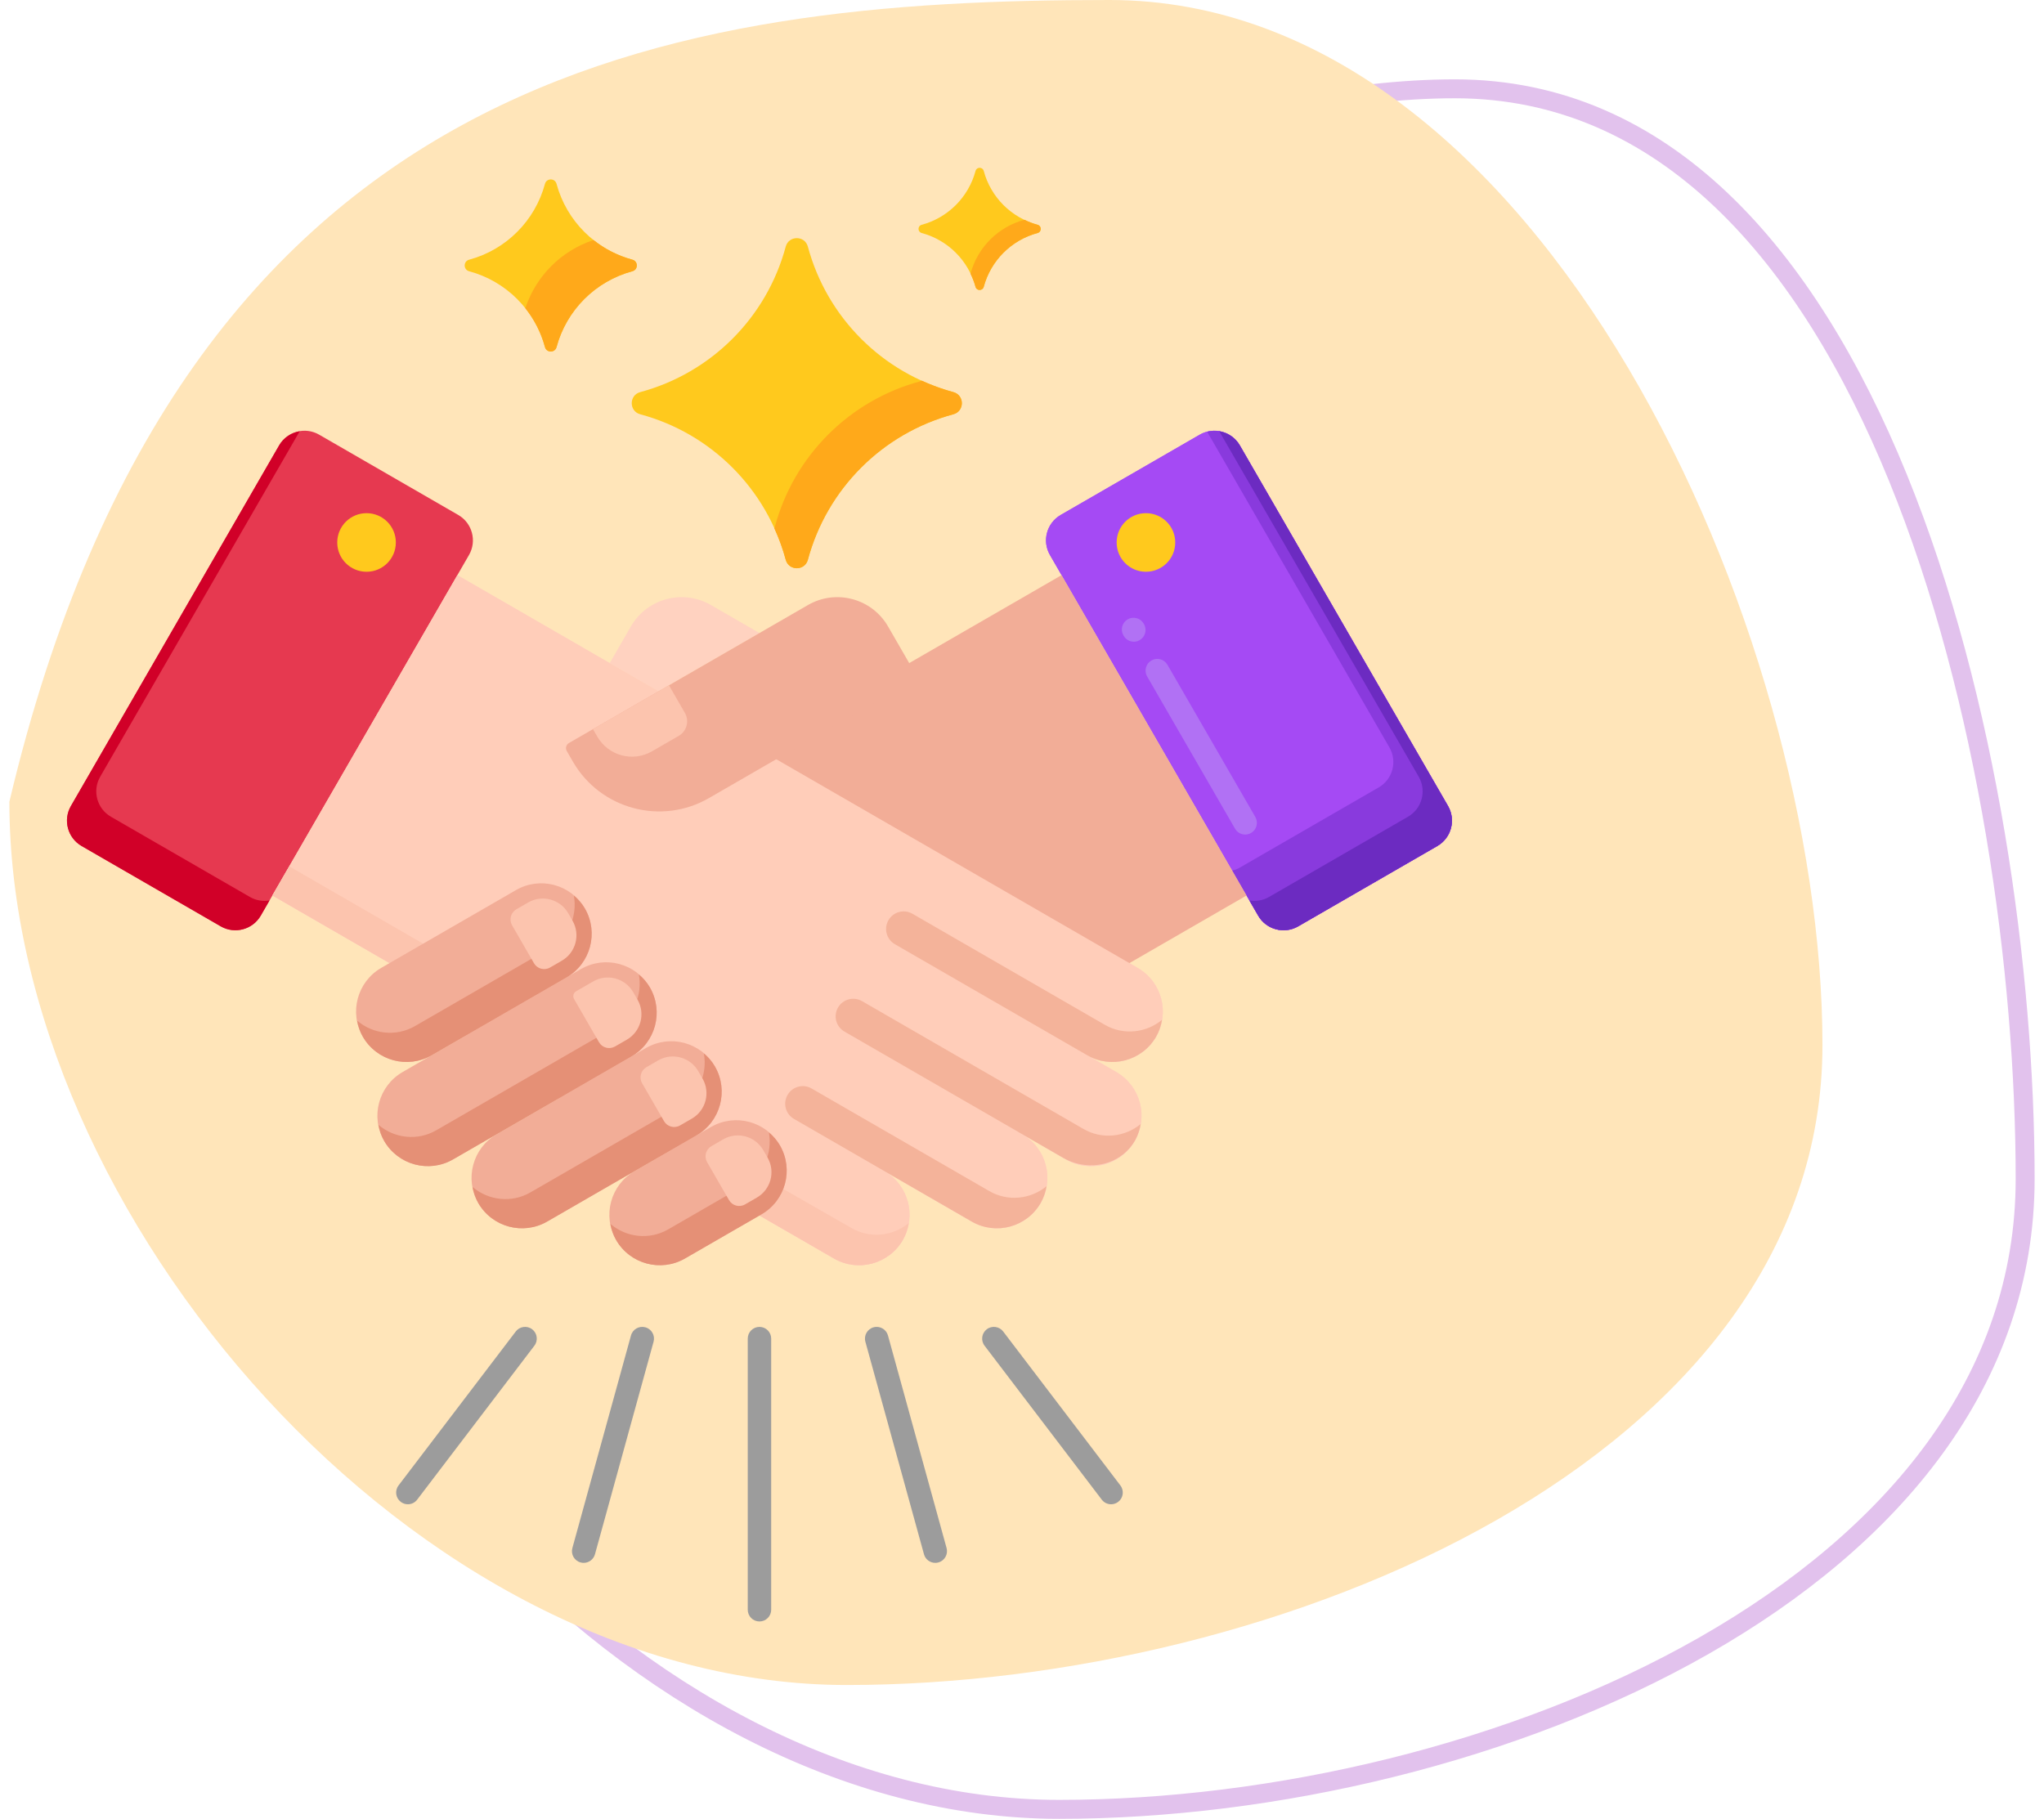 <svg width="109" height="97" viewBox="0 0 109 97" fill="none" xmlns="http://www.w3.org/2000/svg">
<path d="M77.58 4.736C88.776 4.736 96.382 13.623 101.212 25.48C106.031 37.309 107.995 51.902 107.995 62.873C107.995 73.636 100.922 82.03 90.878 87.761C80.838 93.489 67.92 96.495 56.477 96.495C45.139 96.495 34.098 90.32 25.877 81.368C17.656 72.416 12.319 60.756 12.319 49.895C12.319 44.549 14.914 39.051 19.24 33.785C23.563 28.524 29.578 23.537 36.329 19.226C49.845 10.593 66.192 4.736 77.58 4.736Z" stroke="#E2C2ED" stroke-width="1.01"/>
<path d="M97.186 55.736C97.186 77.77 68.201 89.864 45.162 89.864C22.122 89.864 0.5 64.792 0.5 42.758C9.793 3.486 36.123 0 59.163 0C82.202 0 97.186 33.703 97.186 55.736Z" fill="#FFE5B9"/>
<path d="M35.12 36.867L40.5 33.761L37.911 32.266C36.416 31.403 34.505 31.915 33.642 33.41L32.515 35.363L35.12 36.867Z" fill="#FFD2C0"/>
<path d="M60.666 51.617L48.532 44.611L32.515 35.364L24.39 30.673L14.526 47.758L22.651 52.449C23.784 54.458 25.435 56.127 27.433 57.28L36.258 62.375L44.469 67.116C45.756 67.859 47.401 67.418 48.145 66.132C48.887 64.845 48.446 63.2 47.16 62.457L51.819 65.147C53.106 65.89 54.751 65.449 55.494 64.162C56.237 62.876 55.796 61.231 54.51 60.488L56.839 61.833C58.126 62.575 59.771 62.134 60.514 60.848C61.257 59.561 60.816 57.916 59.529 57.173L57.977 56.277C59.263 57.019 60.908 56.578 61.651 55.292C62.394 54.005 61.953 52.359 60.666 51.617Z" fill="#FFD2C0"/>
<path d="M69.228 49.403L76.647 45.12C77.394 44.688 77.65 43.733 77.219 42.985L66.115 23.753C65.683 23.006 64.728 22.75 63.98 23.181L56.562 27.464C55.815 27.896 55.558 28.852 55.99 29.599L67.094 48.831C67.525 49.578 68.481 49.834 69.228 49.403Z" fill="#A54AF4"/>
<path d="M69.228 49.403L76.647 45.12C77.394 44.688 77.65 43.733 77.219 42.985L66.115 23.753C65.683 23.006 64.728 22.75 63.98 23.181L56.562 27.464C55.815 27.896 55.558 28.852 55.99 29.599L67.094 48.831C67.525 49.578 68.481 49.834 69.228 49.403Z" fill="#A54AF4"/>
<path d="M66.402 44.508C66.186 44.508 65.976 44.396 65.861 44.196L61.173 36.076C61.001 35.777 61.103 35.395 61.402 35.223C61.701 35.05 62.083 35.153 62.255 35.451L66.943 43.571C67.115 43.87 67.013 44.252 66.714 44.424C66.616 44.481 66.508 44.508 66.402 44.508ZM60.465 34.224C60.249 34.224 60.039 34.112 59.923 33.911L59.907 33.884C59.735 33.584 59.837 33.202 60.136 33.03C60.435 32.858 60.817 32.959 60.989 33.258L61.005 33.286C61.178 33.585 61.075 33.967 60.777 34.139C60.678 34.197 60.571 34.224 60.465 34.224Z" fill="#B171F4"/>
<path d="M77.219 42.985L66.115 23.753C65.757 23.132 65.037 22.857 64.375 23.027L74.093 39.86C74.525 40.608 74.269 41.563 73.522 41.994L66.103 46.278C65.976 46.351 65.843 46.397 65.708 46.431L67.093 48.831C67.525 49.578 68.48 49.834 69.228 49.403L76.646 45.119C77.394 44.688 77.65 43.733 77.219 42.985Z" fill="#893ADD"/>
<path d="M77.218 42.986L66.115 23.753C65.872 23.334 65.463 23.076 65.019 23.001L75.656 41.423C76.087 42.17 75.831 43.126 75.084 43.557L67.665 47.841C67.338 48.03 66.971 48.08 66.626 48.021L67.093 48.831C67.525 49.578 68.48 49.835 69.227 49.403L76.646 45.12C77.394 44.688 77.65 43.733 77.218 42.986Z" fill="#6C2BC1"/>
<path d="M66.474 47.758L56.61 30.673L48.485 35.364L32.468 44.611L43.228 63.249L53.566 57.28C55.564 56.127 57.216 54.458 58.349 52.449L66.474 47.758Z" fill="#F2AD97"/>
<path d="M11.771 49.403L4.353 45.12C3.606 44.688 3.349 43.733 3.781 42.985L14.885 23.753C15.316 23.006 16.272 22.75 17.019 23.181L24.438 27.464C25.185 27.896 25.441 28.852 25.01 29.599L13.906 48.831C13.475 49.578 12.519 49.834 11.771 49.403Z" fill="#E63950"/>
<path d="M13.334 47.841L5.915 43.557C5.168 43.126 4.912 42.17 5.343 41.423L15.98 23.001C15.536 23.076 15.127 23.334 14.885 23.753L3.781 42.986C3.349 43.733 3.606 44.688 4.353 45.12L11.771 49.403C12.519 49.835 13.474 49.578 13.906 48.831L14.373 48.021C14.028 48.08 13.662 48.03 13.334 47.841Z" fill="#D10028"/>
<path d="M60.666 51.617L48.532 44.611L32.515 35.364L24.39 30.673L14.526 47.758L22.651 52.449C23.784 54.458 25.435 56.127 27.433 57.28L36.258 62.375L44.469 67.116C45.756 67.859 47.401 67.418 48.145 66.132C48.887 64.845 48.446 63.2 47.16 62.457L51.819 65.147C53.106 65.89 54.751 65.449 55.494 64.162C56.237 62.876 55.796 61.231 54.51 60.488L56.839 61.833C58.126 62.575 59.771 62.134 60.514 60.848C61.257 59.561 60.816 57.916 59.529 57.173L57.977 56.277C59.263 57.019 60.908 56.578 61.651 55.292C62.394 54.005 61.953 52.359 60.666 51.617Z" fill="#FFCDB9"/>
<path d="M55.809 63.261C54.968 63.955 53.756 64.1 52.756 63.522L43.278 58.05C42.83 57.792 42.257 57.945 41.998 58.394C41.739 58.842 41.892 59.416 42.341 59.674L51.819 65.147C53.105 65.889 54.751 65.448 55.493 64.162C55.659 63.875 55.757 63.569 55.809 63.261Z" fill="#F4B39A"/>
<path d="M60.829 59.947C59.988 60.641 58.777 60.786 57.777 60.209L45.969 53.391C45.52 53.133 44.947 53.286 44.688 53.734C44.429 54.183 44.583 54.756 45.031 55.015L56.692 61.747C57.698 62.328 58.974 62.285 59.887 61.565C60.466 61.108 60.731 60.533 60.829 59.947Z" fill="#F4B39A"/>
<path d="M61.965 54.391C61.124 55.085 59.913 55.23 58.913 54.653L48.658 48.732C48.21 48.473 47.636 48.627 47.378 49.075C47.119 49.524 47.272 50.097 47.721 50.356L57.975 56.276C59.262 57.019 60.907 56.578 61.65 55.291C61.816 55.005 61.914 54.699 61.965 54.391Z" fill="#F4B39A"/>
<path d="M45.407 65.492L28.33 55.727C26.332 54.573 24.681 52.904 23.548 50.895L15.423 46.204L14.526 47.757L22.651 52.448C23.784 54.458 25.435 56.126 27.433 57.28L44.469 67.116C45.756 67.859 47.401 67.418 48.145 66.131C48.31 65.844 48.408 65.539 48.459 65.23C47.618 65.924 46.407 66.069 45.407 65.492Z" fill="#FCC4AE"/>
<path d="M36.531 67.116L40.608 64.762C41.894 64.02 42.335 62.374 41.593 61.088C40.85 59.801 39.204 59.36 37.918 60.103L33.841 62.457C32.554 63.2 32.113 64.845 32.856 66.131C33.599 67.418 35.244 67.859 36.531 67.116Z" fill="#F2AD97"/>
<path d="M39.711 63.209L35.634 65.563C34.621 66.148 33.392 65.99 32.55 65.273C32.604 65.566 32.697 65.858 32.855 66.132C33.598 67.418 35.244 67.859 36.53 67.116L40.607 64.763C41.894 64.02 42.335 62.374 41.592 61.088C41.434 60.814 41.229 60.587 41.001 60.394C41.201 61.481 40.724 62.624 39.711 63.209Z" fill="#E59076"/>
<path d="M29.181 65.146L37.141 60.55C38.428 59.808 38.868 58.162 38.126 56.876C37.383 55.589 35.738 55.148 34.451 55.891L26.491 60.487C25.204 61.23 24.764 62.875 25.506 64.161C26.249 65.448 27.894 65.889 29.181 65.146Z" fill="#F2AD97"/>
<path d="M36.244 58.997L28.284 63.593C27.271 64.178 26.042 64.02 25.2 63.303C25.254 63.596 25.348 63.888 25.506 64.162C26.249 65.448 27.894 65.889 29.18 65.146L37.141 60.551C38.427 59.808 38.868 58.163 38.125 56.876C37.967 56.602 37.762 56.375 37.534 56.182C37.735 57.27 37.257 58.413 36.244 58.997Z" fill="#E59076"/>
<path d="M24.16 61.832L33.674 56.34C34.96 55.597 35.401 53.951 34.658 52.665C33.916 51.378 32.27 50.937 30.984 51.68L21.471 57.173C20.184 57.916 19.743 59.561 20.486 60.847C21.229 62.134 22.874 62.575 24.16 61.832Z" fill="#F2AD97"/>
<path d="M32.778 54.786L23.264 60.279C22.252 60.864 21.023 60.706 20.181 59.988C20.235 60.282 20.328 60.574 20.486 60.847C21.229 62.134 22.874 62.575 24.161 61.832L33.674 56.34C34.961 55.597 35.402 53.951 34.659 52.665C34.501 52.391 34.295 52.164 34.068 51.971C34.268 53.059 33.79 54.202 32.778 54.786Z" fill="#E59076"/>
<path d="M23.024 56.276L30.207 52.129C31.494 51.386 31.935 49.74 31.192 48.454C30.449 47.167 28.804 46.726 27.517 47.469L20.334 51.616C19.047 52.359 18.606 54.005 19.349 55.291C20.092 56.578 21.737 57.019 23.024 56.276Z" fill="#F2AD97"/>
<path d="M29.311 50.575L22.128 54.723C21.115 55.307 19.886 55.15 19.044 54.432C19.098 54.726 19.191 55.018 19.35 55.291C20.092 56.578 21.738 57.019 23.024 56.276L30.208 52.129C31.494 51.386 31.935 49.74 31.192 48.454C31.034 48.18 30.829 47.953 30.601 47.76C30.801 48.847 30.324 49.99 29.311 50.575Z" fill="#E59076"/>
<path d="M29.33 51.6L29.959 51.237C30.706 50.805 30.962 49.85 30.531 49.102L30.3 48.702C29.868 47.955 28.913 47.699 28.166 48.13L27.536 48.494C27.237 48.666 27.135 49.049 27.308 49.348L28.476 51.371C28.648 51.67 29.031 51.773 29.33 51.6Z" fill="#FCC4AE"/>
<path d="M32.796 55.811L33.425 55.448C34.173 55.016 34.429 54.06 33.997 53.313L33.766 52.913C33.335 52.166 32.379 51.91 31.632 52.342L30.724 52.866C30.579 52.95 30.529 53.135 30.613 53.28L31.942 55.582C32.115 55.882 32.497 55.984 32.796 55.811Z" fill="#FCC4AE"/>
<path d="M36.263 60.022L36.893 59.659C37.64 59.227 37.896 58.272 37.465 57.524L37.234 57.124C36.802 56.377 35.846 56.121 35.099 56.552L34.47 56.916C34.171 57.088 34.069 57.471 34.241 57.77L35.41 59.793C35.582 60.092 35.965 60.195 36.263 60.022Z" fill="#FCC4AE"/>
<path d="M39.73 64.233L40.359 63.87C41.107 63.438 41.363 62.482 40.931 61.735L40.7 61.335C40.269 60.588 39.313 60.332 38.566 60.763L37.937 61.127C37.638 61.299 37.535 61.681 37.708 61.98L38.876 64.004C39.049 64.303 39.431 64.406 39.73 64.233Z" fill="#FCC4AE"/>
<path d="M37.808 42.562L48.933 36.139L47.357 33.41C46.494 31.915 44.583 31.403 43.088 32.266L30.339 39.627C30.189 39.713 30.138 39.904 30.224 40.053L30.55 40.618C32.018 43.159 35.267 44.03 37.808 42.562Z" fill="#F2AD97"/>
<path d="M34.768 40.069L36.195 39.245C36.623 38.998 36.77 38.449 36.523 38.02L35.673 36.548L31.622 38.887L31.854 39.288C32.443 40.308 33.748 40.658 34.768 40.069Z" fill="#FCC4AE"/>
<path d="M61.109 30.493C60.245 30.493 59.547 29.795 59.547 28.931C59.547 28.067 60.245 27.368 61.109 27.368C61.973 27.368 62.672 28.067 62.672 28.931C62.672 29.795 61.973 30.493 61.109 30.493Z" fill="#FFC91D"/>
<path d="M19.547 30.493C18.683 30.493 17.984 29.795 17.984 28.931C17.984 28.067 18.683 27.368 19.547 27.368C20.411 27.368 21.109 28.067 21.109 28.931C21.109 29.795 20.411 30.493 19.547 30.493Z" fill="#FFC91D"/>
<path d="M34.141 20.912C33.538 21.075 33.538 21.931 34.141 22.094C37.925 23.113 40.881 26.069 41.9 29.852C42.062 30.456 42.919 30.456 43.081 29.852C44.1 26.069 47.056 23.113 50.84 22.094C51.443 21.931 51.443 21.075 50.84 20.912C47.056 19.893 44.1 16.938 43.081 13.154C42.919 12.55 42.062 12.55 41.9 13.154C40.881 16.938 37.925 19.893 34.141 20.912Z" fill="#FFC91D"/>
<path d="M50.84 20.912C50.256 20.754 49.694 20.546 49.153 20.3C49.128 20.31 49.108 20.326 49.08 20.333C45.296 21.352 42.34 24.308 41.322 28.091C41.314 28.119 41.298 28.139 41.288 28.165C41.534 28.705 41.743 29.267 41.9 29.852C42.063 30.456 42.919 30.456 43.082 29.852C44.101 26.068 47.056 23.113 50.84 22.094C51.444 21.931 51.444 21.074 50.84 20.912Z" fill="#FFA91A"/>
<path d="M25.016 13.85C24.702 13.935 24.702 14.382 25.016 14.466C26.989 14.998 28.53 16.539 29.062 18.512C29.147 18.827 29.593 18.827 29.678 18.512C30.21 16.539 31.751 14.998 33.724 14.466C34.038 14.382 34.038 13.935 33.724 13.85C31.751 13.319 30.21 11.777 29.678 9.804C29.593 9.49 29.147 9.49 29.062 9.804C28.53 11.777 26.989 13.319 25.016 13.85Z" fill="#FFC91D"/>
<path d="M33.724 13.849C32.955 13.642 32.253 13.28 31.65 12.801C29.931 13.37 28.583 14.719 28.014 16.437C28.493 17.04 28.855 17.742 29.062 18.511C29.147 18.826 29.594 18.826 29.679 18.511C30.21 16.538 31.751 14.997 33.724 14.465C34.038 14.381 34.038 13.934 33.724 13.849Z" fill="#FFA91A"/>
<path d="M49.15 11.989C48.926 12.049 48.926 12.366 49.15 12.427C50.551 12.804 51.645 13.898 52.022 15.298C52.082 15.522 52.4 15.522 52.46 15.298C52.837 13.898 53.931 12.804 55.332 12.427C55.555 12.366 55.555 12.049 55.332 11.989C53.931 11.612 52.837 10.518 52.46 9.117C52.4 8.893 52.082 8.893 52.022 9.117C51.645 10.518 50.551 11.612 49.15 11.989Z" fill="#FFC91D"/>
<path d="M55.331 11.988C55.086 11.922 54.855 11.828 54.631 11.72C54.63 11.72 54.628 11.721 54.627 11.722C53.226 12.099 52.132 13.193 51.755 14.594C51.754 14.595 51.753 14.597 51.753 14.598C51.86 14.822 51.955 15.053 52.022 15.298C52.082 15.521 52.399 15.521 52.459 15.298C52.836 13.897 53.931 12.803 55.331 12.426C55.554 12.366 55.554 12.049 55.331 11.988Z" fill="#FFA91A"/>
<path d="M40.5 86.475C40.155 86.475 39.875 86.195 39.875 85.85V71.39C39.875 71.045 40.155 70.765 40.5 70.765C40.845 70.765 41.125 71.045 41.125 71.39V85.85C41.125 86.195 40.845 86.475 40.5 86.475Z" fill="#9C9C9C"/>
<path d="M31.125 83.35C31.07 83.35 31.015 83.343 30.959 83.327C30.626 83.236 30.431 82.891 30.523 82.559L33.648 71.224C33.739 70.891 34.082 70.695 34.416 70.787C34.749 70.879 34.945 71.223 34.853 71.556L31.728 82.891C31.651 83.168 31.4 83.35 31.125 83.35Z" fill="#9C9C9C"/>
<path d="M21.75 80.225C21.618 80.225 21.485 80.183 21.372 80.097C21.097 79.888 21.044 79.496 21.253 79.221L27.503 71.011C27.712 70.736 28.104 70.683 28.379 70.892C28.653 71.101 28.706 71.493 28.497 71.768L22.247 79.978C22.124 80.14 21.938 80.225 21.75 80.225Z" fill="#9C9C9C"/>
<path d="M49.875 83.35C49.6 83.35 49.349 83.168 49.273 82.891L46.148 71.556C46.056 71.223 46.251 70.879 46.584 70.787C46.917 70.695 47.261 70.891 47.353 71.224L50.478 82.559C50.569 82.891 50.374 83.236 50.041 83.327C49.986 83.343 49.93 83.35 49.875 83.35Z" fill="#9C9C9C"/>
<path d="M59.251 80.225C59.062 80.225 58.876 80.14 58.753 79.978L52.503 71.768C52.294 71.493 52.347 71.101 52.621 70.892C52.896 70.683 53.288 70.736 53.497 71.011L59.747 79.221C59.956 79.496 59.903 79.888 59.629 80.097C59.516 80.183 59.383 80.225 59.251 80.225Z" fill="#9C9C9C"/>
</svg>
